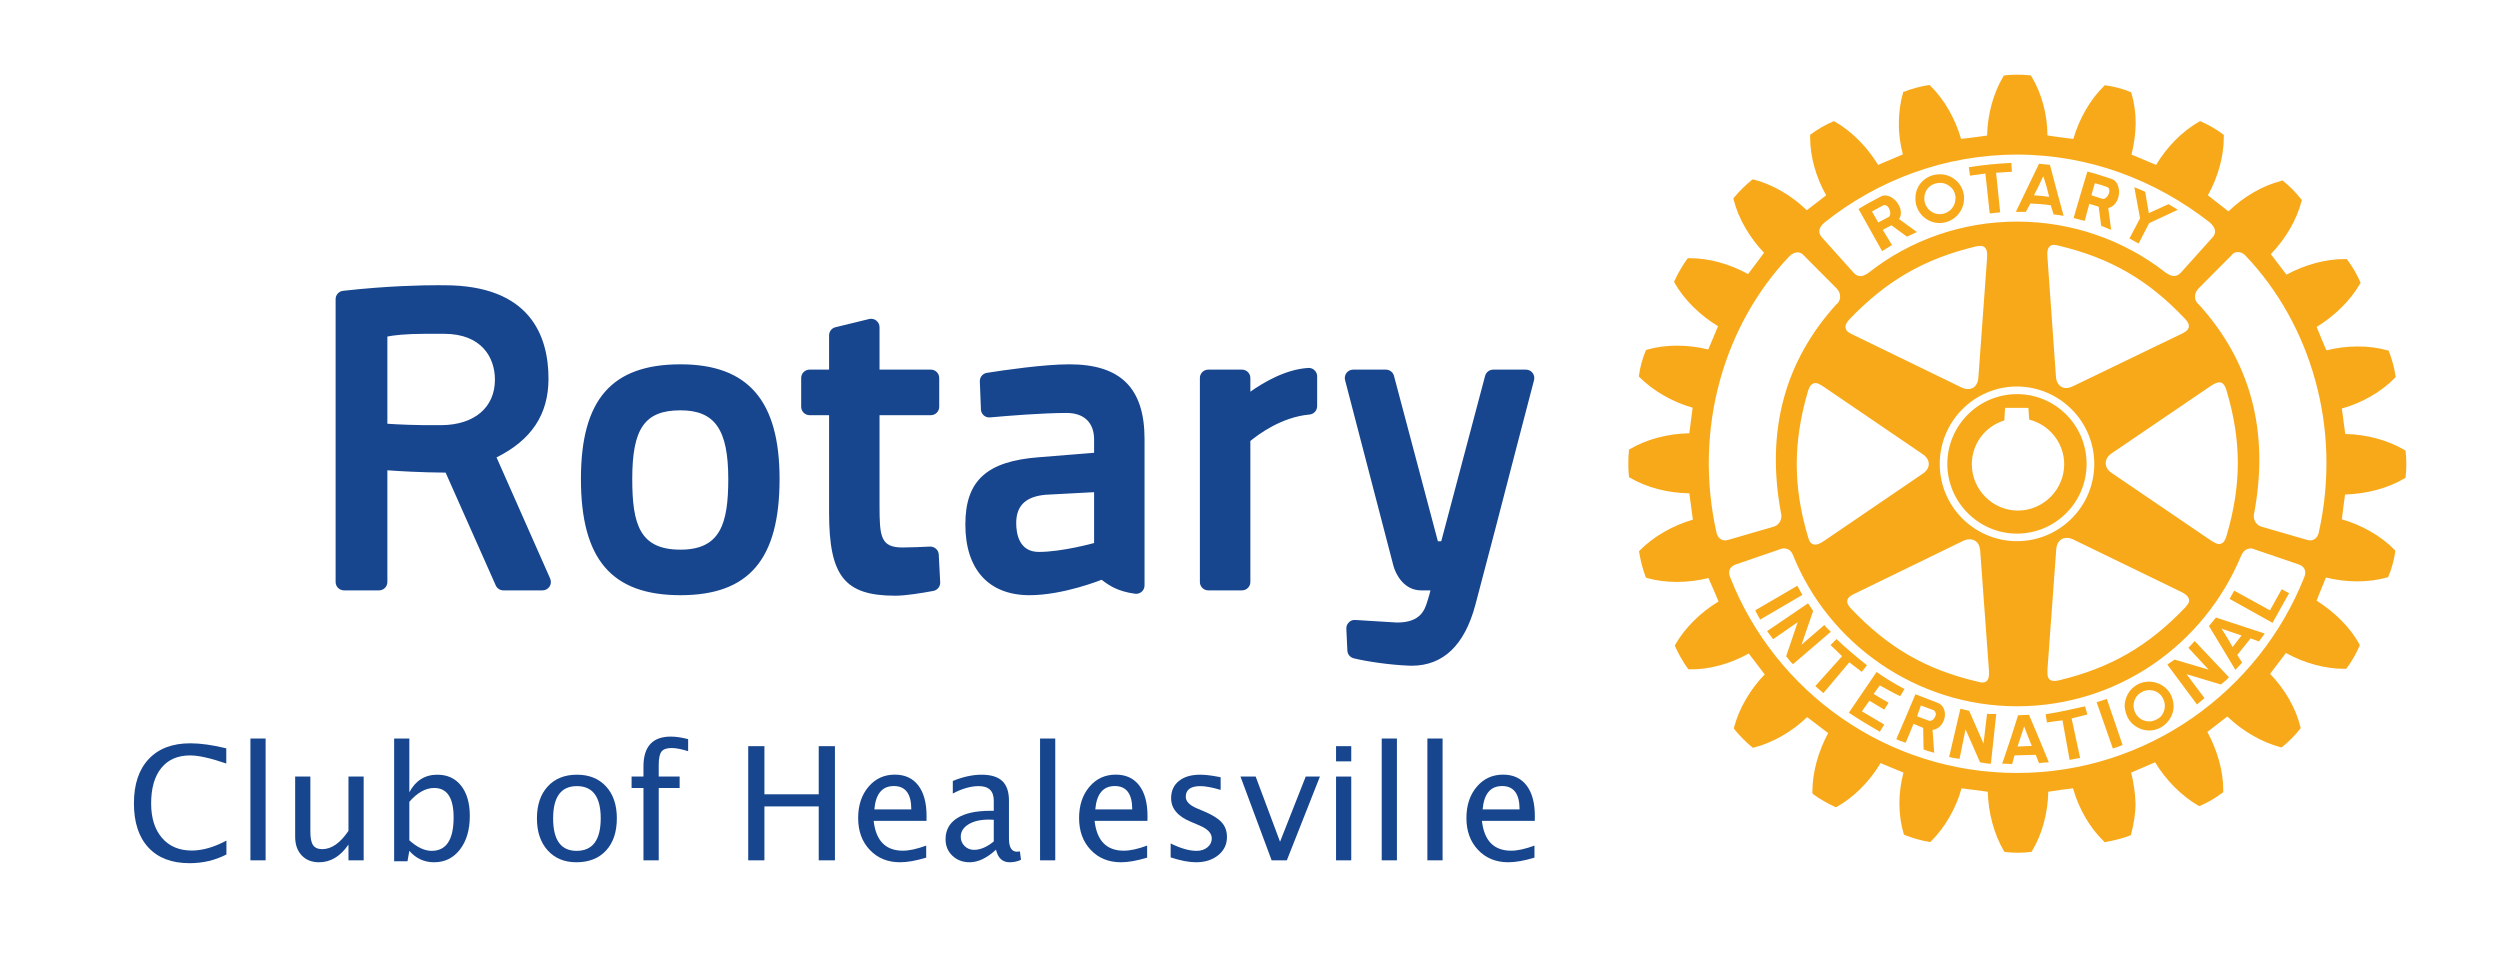 <?xml version="1.0" encoding="UTF-8" standalone="no"?>
<!DOCTYPE svg PUBLIC "-//W3C//DTD SVG 1.1//EN" "http://www.w3.org/Graphics/SVG/1.1/DTD/svg11.dtd">
<svg width="100%" height="100%" viewBox="0 0 1928 751" version="1.1" xmlns="http://www.w3.org/2000/svg" xmlns:xlink="http://www.w3.org/1999/xlink" xml:space="preserve" xmlns:serif="http://www.serif.com/" style="fill-rule:evenodd;clip-rule:evenodd;stroke-linejoin:round;stroke-miterlimit:2;">
    <g transform="matrix(4.167,0,0,4.167,0,0)">
        <g id="Trim">
            <g transform="matrix(1,0,0,1,-145.887,-309.987)">
                <path d="M388.006,378.084C383.883,378.33 379.824,380.686 377.295,382.48L377.295,379.941C377.295,379.082 376.6,378.395 375.74,378.395L369.508,378.395C368.649,378.395 367.953,379.082 367.953,379.941L367.953,417.699C367.953,418.558 368.649,419.25 369.508,419.25L375.74,419.25C376.6,419.25 377.295,418.558 377.295,417.699L377.295,391.602C378.703,390.431 383.055,387.164 388.242,386.707C389.039,386.637 389.656,385.967 389.656,385.162L389.656,379.629C389.656,379.199 389.485,378.795 389.164,378.506C388.858,378.205 388.43,378.045 388.006,378.084ZM339.367,401.555C335.703,401.9 333.961,403.574 333.961,406.801C333.961,408.783 334.508,412.133 338.141,412.133C342.453,412.133 348.313,410.504 348.375,410.486L348.375,401.076L339.367,401.555ZM357.711,391.244L357.711,418.336C357.711,418.787 357.514,419.215 357.18,419.506C356.834,419.803 356.383,419.935 355.945,419.873C352.774,419.428 351.266,418.435 349.766,417.285C349.703,417.31 342.688,420.142 336.422,420.142C328.875,420.142 324.547,415.379 324.547,407.055C324.547,398.926 328.508,395.328 338.227,394.602L348.375,393.787L348.375,391.324C348.375,388.207 346.524,386.414 343.297,386.414C338.852,386.414 332.508,386.936 329.125,387.238C328.703,387.283 328.274,387.147 327.953,386.865C327.641,386.592 327.445,386.184 327.43,385.765L327.227,380.584C327.195,379.795 327.758,379.109 328.531,378.992C331.555,378.51 339.086,377.412 343.789,377.412C353.289,377.412 357.711,381.811 357.711,391.244ZM228.077,371.765L224.664,371.765C220.852,371.765 218.679,372.049 217.58,372.271L217.58,388.41C219.401,388.537 222.905,388.724 227.625,388.672C233.711,388.609 237.485,385.377 237.485,380.248C237.485,376.146 235.015,371.765 228.077,371.765ZM247.712,417.072C247.921,417.551 247.875,418.101 247.595,418.545C247.304,418.988 246.819,419.25 246.291,419.25L239.048,419.25C238.438,419.25 237.875,418.887 237.634,418.326L228.359,397.457C223.746,397.426 219.741,397.18 217.58,397.027L217.58,417.699C217.58,418.558 216.89,419.25 216.032,419.25L209.556,419.25C208.694,419.25 208,418.558 208,417.699L208,365.35C208,364.559 208.593,363.896 209.382,363.809C217.691,362.871 224.337,362.773 226.804,362.773C227.655,362.773 228.109,362.779 228.109,362.779C244.048,362.779 247.399,372.193 247.399,380.08C247.399,386.668 244.252,391.428 237.782,394.637L247.712,417.072ZM429.521,378.996C429.234,378.615 428.781,378.395 428.295,378.395L422.242,378.395C421.539,378.395 420.93,378.867 420.742,379.545L412.623,410.16L412,410.16L403.875,379.545C403.693,378.867 403.078,378.395 402.373,378.395L396.328,378.395C395.844,378.395 395.391,378.615 395.094,378.996C394.803,379.379 394.701,379.871 394.82,380.33L403.762,414.662C404.207,416.365 405.781,419.25 408.898,419.25L410.631,419.25C410.482,419.822 410.32,420.437 410.148,420.965L410.068,421.224C409.584,422.807 408.855,425.201 404.438,425.201L396.701,424.726C396.264,424.691 395.836,424.849 395.531,425.161C395.211,425.476 395.035,425.902 395.059,426.341L395.248,430.394C395.279,431.076 395.758,431.656 396.43,431.824C398.711,432.388 403.061,433.046 406.641,433.183C406.813,433.195 406.969,433.195 407.133,433.195C412.969,433.195 416.926,429.417 418.922,421.986C421.242,413.283 424.141,402.084 426.256,393.906C427.215,390.225 428.037,387.053 428.633,384.795L429.797,380.34C429.92,379.871 429.811,379.379 429.521,378.996ZM280.671,398.619C280.671,389.479 278.188,385.928 271.827,385.928C265.235,385.928 262.899,389.246 262.899,398.619C262.899,407.115 264.319,411.713 271.827,411.713C279.218,411.713 280.671,406.912 280.671,398.619ZM290.164,398.619C290.164,413.502 284.507,420.142 271.827,420.142C259.086,420.142 253.401,413.502 253.401,398.619C253.401,383.953 259.086,377.412 271.827,377.412C284.336,377.412 290.164,384.145 290.164,398.619ZM319.625,412.615L319.891,417.75C319.93,418.516 319.391,419.205 318.633,419.349C316.463,419.75 313.477,420.238 311.608,420.238C302.194,420.238 299.327,416.635 299.327,404.842L299.327,386.826L295.718,386.826C294.859,386.826 294.164,386.129 294.164,385.27L294.164,379.941C294.164,379.082 294.859,378.395 295.718,378.395L299.327,378.395L299.327,372.059C299.327,371.34 299.813,370.715 300.505,370.549L306.741,369.029C307.202,368.92 307.688,369.021 308.063,369.314C308.438,369.613 308.664,370.057 308.664,370.535L308.664,378.395L318.162,378.395C319.024,378.395 319.711,379.082 319.711,379.941L319.711,385.27C319.711,386.129 319.024,386.826 318.162,386.826L308.664,386.826L308.664,403.529C308.664,409.308 308.867,411.31 312.92,411.31C314.414,411.31 316.75,411.205 318.008,411.144C318.844,411.125 319.588,411.754 319.625,412.615Z" style="fill:rgb(23,70,143);fill-rule:nonzero;"/>
            </g>
            <g transform="matrix(1,0,0,1,-145.887,-314.331)">
                <path d="M492.34,353.483L492.59,353.908L493.508,355.495L495.412,354.495C495.59,354.406 495.691,354.184 495.725,353.908C495.762,353.049 495.141,351.885 494.238,352.428C493.535,352.795 493.107,353.049 492.34,353.483ZM490.352,353.908L489.85,353.006C491.17,352.169 492.59,351.442 493.959,350.71C495.57,349.82 497.844,351.975 497.684,353.908C497.654,354.249 497.559,354.559 497.357,354.872L500.652,357.27C500.031,357.561 499.561,357.809 498.82,358.131L495.934,356.022L494.342,356.874L496.037,359.678C495.381,360.096 494.982,360.356 494.215,360.803L490.352,353.908ZM533.918,444.291L536.92,452.861C537.504,452.658 538.131,452.48 538.723,452.222L535.811,443.691C535.012,443.963 534.645,444.072 533.918,444.291ZM521.918,452.379L521.215,450.646L520.504,448.771L519.887,450.646L519.279,452.494L521.918,452.379ZM523.105,450.646L525.068,455.408C524.426,455.435 523.828,455.5 523.254,455.566L522.648,454.027L518.723,454.136L518.273,455.746C517.646,455.691 517.061,455.673 516.438,455.673L518.131,450.646L519.336,446.832L519.395,446.711L521.396,446.621L521.498,446.863L523.105,450.646ZM532.959,350.475L534.988,351.129C535.543,351.288 536.277,350.419 536.277,349.661C536.277,349.301 536.152,348.981 535.668,348.874C534.918,348.585 534.404,348.456 533.586,348.249L533.168,349.661L532.959,350.475ZM531.715,355.212C530.988,355.001 530.451,354.911 529.652,354.684L531.125,349.661L532.201,346.081C533.754,346.467 535.23,346.971 536.707,347.451C537.543,347.708 537.99,348.654 538.076,349.661C538.131,351.029 537.451,352.516 536.07,352.826L536.607,356.874C535.959,356.606 535.48,356.404 534.762,356.122L534.293,352.585L532.561,352.053L531.715,355.212ZM504.137,446.338C504.082,446.084 503.98,445.88 503.668,445.738L501.395,444.9L500.881,446.338L500.699,446.863L500.684,446.896L502.756,447.672C503.324,447.923 503.873,447.418 504.07,446.863C504.137,446.711 504.195,446.521 504.137,446.338ZM505.84,446.338L505.84,446.832C505.701,448.041 504.881,449.269 503.551,449.423L503.859,453.646C503.242,453.505 502.545,453.3 501.887,453.021L501.816,449.048L500.031,448.285L498.584,451.791C497.998,451.597 497.414,451.41 496.842,451.129L498.676,446.863L498.895,446.338L500.387,442.818L504.451,444.386C505.355,444.709 505.771,445.513 505.84,446.338ZM531.77,445.056C529.131,445.634 527.1,446.115 524.482,446.521L524.725,448.041C525.693,447.888 526.578,447.773 527.6,447.644L528.92,454.966L530.863,454.599L529.287,447.298C530.287,447.05 531.207,446.798 532.201,446.566L531.77,445.056ZM541.684,359.399L543.645,355.622L548.936,353.163C548.379,352.764 547.777,352.485 547.219,352.117L543.574,353.777L542.902,349.82C542.141,349.46 541.684,349.301 540.891,348.981L541.951,354.736L539.988,358.467L541.684,359.399ZM561.527,361.708C560.693,360.686 559.309,360.838 558.91,361.551L552.75,367.738C551.848,368.678 551.936,370.053 552.871,370.721C562.168,381.012 566.053,393.822 563.004,409.686C562.936,410.725 563.59,411.561 564.402,411.795L572.918,414.264C574.053,414.586 574.777,413.897 575.02,412.926C579.402,393.397 573.402,374.197 561.527,361.708ZM571.379,418.815L562.855,415.904C562.41,415.738 561.246,415.738 560.637,417.238C553.754,433.746 537.73,445.043 519.176,445.043C500.598,445.043 484.279,433.486 477.691,416.981C477.201,415.738 476.004,415.738 475.551,415.904L467.074,418.815C466.153,419.147 465.601,419.963 466.084,421.141C474.41,442.388 495.115,457.388 519.176,457.388C543.23,457.388 564.029,442.285 572.383,421.051C572.816,419.94 572.293,419.147 571.379,418.815ZM465.683,414.264L474.186,411.795C474.983,411.561 475.639,410.725 475.576,409.686C472.523,393.85 476.401,381.012 485.684,370.721C486.623,370.053 486.723,368.678 485.826,367.738L479.645,361.526C479.045,360.838 477.953,360.838 477.016,361.794C465.17,374.262 459.188,393.397 463.576,412.959C463.818,413.897 464.561,414.586 465.683,414.264ZM550.98,374.676C551.004,374.297 550.771,373.818 550.24,373.296C543.434,366.096 536.443,362.068 526.855,359.788C526.316,359.649 525.693,359.522 525.277,359.889C524.848,360.233 524.725,360.897 524.811,361.891L526.391,384.072C526.441,384.913 526.82,385.579 527.381,385.917C527.996,386.266 528.732,386.201 529.496,385.833L549.473,376.192C550.113,375.881 550.842,375.542 550.98,374.859C550.98,374.817 551.004,374.762 550.98,374.676ZM555.02,414.324C555.613,414.709 556.301,415.176 556.926,414.959C557.35,414.83 557.715,414.365 557.949,413.527C560.746,404.045 560.746,395.945 557.949,386.576C557.777,385.988 557.504,385.381 557.012,385.161C556.514,384.983 555.887,385.188 554.99,385.796L536.668,398.254C535.959,398.731 535.598,399.381 535.598,400.053C535.598,400.721 535.959,401.371 536.668,401.84L555.02,414.324ZM525.223,440.105C525.561,440.371 526.115,440.449 526.967,440.236C536.498,437.949 543.488,433.91 550.301,426.762C550.707,426.291 551.152,425.807 551.02,425.27C550.895,424.754 550.457,424.287 549.527,423.85L529.545,414.152C528.787,413.795 528.051,413.795 527.441,414.113C526.855,414.485 526.496,415.113 526.441,415.99L524.826,438.109C524.811,438.834 524.725,439.66 525.223,440.105ZM519.176,414.485C527.066,414.485 533.48,408.08 533.48,400.192C533.48,392.303 527.066,385.891 519.176,385.861C511.289,385.861 504.881,392.303 504.881,400.192C504.881,408.08 511.289,414.485 519.176,414.485ZM487.748,425.639C487.748,426.018 488.006,426.49 488.488,426.992C495.359,434.218 502.316,438.24 511.871,440.482C512.482,440.668 513.082,440.759 513.506,440.427C513.938,440.105 514.061,439.441 513.988,438.396C513.988,438.363 512.363,416.217 512.363,416.217C512.295,415.377 511.977,414.736 511.389,414.399C510.793,414.049 510.051,414.049 509.254,414.412L489.324,424.113C488.629,424.438 487.875,424.803 487.771,425.455C487.771,425.498 487.748,425.582 487.748,425.639ZM487.459,375.029C487.543,375.697 488.303,376.038 488.967,376.35L508.918,386.042C509.711,386.421 510.449,386.421 511.051,386.108C511.613,385.74 511.977,385.102 512.027,384.253L513.639,362.12C513.727,361.051 513.576,360.424 513.191,360.096C512.77,359.733 512.145,359.835 511.545,359.945C501.982,362.245 495.014,366.286 488.145,373.449C487.59,374.076 487.332,374.604 487.459,375.029ZM483.453,385.943C482.801,385.522 482.107,385.04 481.539,385.292C481.076,385.432 480.738,385.917 480.496,386.704C477.723,396.221 477.723,404.289 480.496,413.682C480.684,414.293 480.895,414.902 481.451,415.057C481.906,415.246 482.578,415.057 483.453,414.453L501.762,401.981C502.441,401.524 502.855,400.873 502.855,400.221C502.855,399.512 502.441,398.889 501.762,398.411L483.453,385.943ZM483.053,358.238L488.967,364.826C489.793,365.715 490.703,365.606 491.898,364.671C499.371,358.809 508.959,355.342 519.176,355.342C529.404,355.342 538.998,358.796 546.543,364.671C547.723,365.542 548.607,365.715 549.473,364.826L555.391,358.238C556.061,357.51 556.061,356.506 554.777,355.432C544.857,347.708 532.613,342.942 519.152,342.942C505.771,342.942 493.352,347.708 483.609,355.467C482.334,356.506 482.391,357.51 483.053,358.238ZM591.23,400.245C591.23,401.084 591.191,401.928 591.098,402.6L591.074,402.781L590.879,402.881C587.818,404.703 583.863,405.74 579.896,405.85C579.801,406.352 579.371,409.936 579.297,410.44C582.996,411.506 586.582,413.527 589.082,416.111L589.184,416.272L589.184,416.436C588.988,417.846 588.488,419.738 587.934,420.967L587.871,421.16L587.691,421.19C584.223,422.188 580.137,422.151 576.355,421.215C576.176,421.684 574.777,425.014 574.637,425.498C577.949,427.592 580.879,430.47 582.527,433.543L582.613,433.714L582.559,433.894C582.043,435.117 581.074,436.886 580.207,437.949L580.115,438.109L579.896,438.109C576.355,438.15 572.402,437.099 568.951,435.177C568.637,435.589 566.332,438.634 566.02,439.045C568.738,441.845 570.801,445.396 571.637,448.898L571.691,449.08L571.59,449.207C570.801,450.279 569.348,451.699 568.295,452.55L568.17,452.658L567.91,452.607C564.504,451.699 560.904,449.638 558.105,446.933C557.691,447.246 554.834,449.478 554.41,449.795C556.238,453.144 557.35,456.998 557.35,460.48L557.35,460.964L557.137,461.084C556.084,461.933 554.332,462.947 553.082,463.459L552.957,463.511L552.75,463.443C549.684,461.658 546.746,458.746 544.738,455.408C544.254,455.621 540.777,457.109 540.303,457.318C540.777,459.177 541.059,461.123 541.113,463.045C541.113,464.986 540.777,466.927 540.303,468.681L540.277,468.855L540.09,468.957C538.928,469.441 536.965,469.927 535.598,470.166L535.387,470.195L535.27,470.048C532.629,467.537 530.607,463.964 529.545,460.232C529.074,460.267 525.473,460.755 524.965,460.861C524.902,464.775 523.828,468.744 521.965,471.82L521.865,471.982L521.652,472.009C520.402,472.199 518.398,472.199 517.035,472.009L516.867,471.982L516.746,471.82C514.943,468.744 513.863,464.775 513.777,460.861C513.24,460.808 509.445,460.267 508.918,460.232C507.881,463.941 505.84,467.494 503.27,470.035L503.133,470.166L502.92,470.134C501.512,469.927 499.662,469.384 498.42,468.871L498.271,468.798L498.209,468.64C497.684,466.892 497.414,464.931 497.414,462.988C497.414,461.084 497.684,459.177 498.168,457.318C497.684,457.109 494.402,455.779 493.928,455.566C491.898,458.961 488.967,461.91 485.873,463.63L485.709,463.722L485.512,463.67C484.23,463.097 482.543,462.129 481.451,461.31L481.318,461.177L481.318,460.808C481.318,457.284 482.391,453.402 484.23,450.007C483.824,449.691 480.762,447.365 480.342,447.05C477.537,449.754 473.965,451.791 470.514,452.675L470.336,452.73L470.147,452.607C469.092,451.755 467.734,450.384 466.881,449.308L466.765,449.121L466.816,448.939C467.734,445.459 469.801,441.906 472.488,439.146C472.18,438.728 469.863,435.726 469.535,435.275C466.121,437.189 462.131,438.295 458.59,438.205L458.401,438.205L458.279,438.084C457.451,436.988 456.461,435.238 455.928,433.998L455.848,433.812L455.928,433.648C457.711,430.527 460.623,427.647 463.949,425.652C463.734,425.141 462.316,421.787 462.076,421.315C458.295,422.256 454.186,422.283 450.727,421.315L450.559,421.262L450.457,421.106C449.99,419.94 449.477,417.977 449.266,416.596L449.227,416.379L449.352,416.217C451.867,413.652 455.404,411.623 459.188,410.502C459.146,409.973 458.59,406.16 458.535,405.633C454.586,405.58 450.615,404.561 447.526,402.725L447.371,402.623L447.357,402.41C447.271,401.77 447.246,400.932 447.246,400.083C447.246,399.254 447.271,398.442 447.357,397.749L447.371,397.536L447.526,397.451C450.615,395.631 454.586,394.576 458.535,394.518C458.617,393.997 459.086,390.29 459.146,389.79C455.404,388.717 451.834,386.669 449.297,384.113L449.191,383.988L449.227,383.79C449.391,382.365 449.928,380.46 450.457,379.277L450.516,379.106L450.701,379.053C454.117,378.046 458.248,378.074 462.045,379.006C462.256,378.544 463.641,375.201 463.85,374.699C460.498,372.672 457.555,369.786 455.805,366.671L455.717,366.473L455.805,366.286C456.355,365.036 457.344,363.342 458.121,362.279L458.248,362.12L458.461,362.12C462.045,362.068 465.996,363.163 469.406,365.053C469.725,364.671 472.051,361.526 472.367,361.108C469.661,358.288 467.614,354.756 466.73,351.256L466.691,351.106L466.765,350.951C467.633,349.865 469.068,348.456 470.117,347.628L470.285,347.524L470.443,347.555C473.965,348.456 477.516,350.551 480.281,353.24C480.684,352.92 483.453,350.786 483.863,350.475C481.959,347.141 480.895,343.256 480.895,339.803L480.895,339.283L481.07,339.161C482.107,338.35 483.863,337.342 485.117,336.833L485.25,336.749L485.459,336.84C488.543,338.585 491.445,341.504 493.473,344.846C493.959,344.663 497.559,343.1 498.053,342.902C497.582,341.04 497.289,339.11 497.318,337.197C497.318,335.21 497.559,333.317 498.084,331.57L498.109,331.354L498.295,331.305C499.457,330.818 501.395,330.297 502.756,330.088L502.975,330.061L503.133,330.197C505.701,332.695 507.748,336.272 508.828,340.044C509.355,339.99 513.139,339.514 513.645,339.422C513.727,335.538 514.789,331.57 516.645,328.488L516.725,328.326L516.918,328.274C518.273,328.113 520.27,328.113 521.582,328.274L521.756,328.326L521.865,328.488C523.73,331.57 524.811,335.538 524.811,339.387C525.379,339.514 529.074,339.99 529.602,340.044C530.707,336.272 532.738,332.723 535.324,330.215L535.441,330.088L535.613,330.141C537.021,330.297 538.928,330.818 540.152,331.354L540.303,331.413L540.363,331.626C540.891,333.356 541.146,335.24 541.146,337.197C541.113,339.129 540.832,341.074 540.363,342.942C540.832,343.133 544.426,344.637 544.926,344.846C546.918,341.504 549.785,338.608 552.902,336.84L553.082,336.749L553.27,336.833C554.504,337.358 556.232,338.35 557.295,339.186L557.453,339.283L557.453,339.768C557.453,343.309 556.355,347.178 554.504,350.475C554.902,350.786 557.871,353.108 558.316,353.449C561.113,350.733 564.668,348.654 568.17,347.794L568.326,347.708L568.48,347.872C569.535,348.654 570.957,350.133 571.762,351.193L571.91,351.35L571.848,351.529C570.957,355.031 568.848,358.585 566.16,361.365C566.473,361.794 568.707,364.736 569.051,365.161C572.535,363.288 576.473,362.215 580.043,362.279L580.207,362.279L580.324,362.438C581.191,363.546 582.184,365.264 582.668,366.443L582.785,366.671L582.668,366.842C580.895,369.934 577.98,372.796 574.637,374.837C574.84,375.344 576.199,378.699 576.459,379.169C580.207,378.225 584.332,378.204 587.746,379.169L587.949,379.21L588.027,379.406C588.504,380.594 589.059,382.522 589.24,383.94L589.27,384.113L589.129,384.253C586.621,386.852 583.051,388.885 579.297,389.945C579.371,390.463 579.84,394.126 579.928,394.647C583.879,394.731 587.818,395.788 590.879,397.602L591.074,397.717L591.098,397.902C591.191,398.57 591.23,399.381 591.23,400.245ZM550.895,434.218L554.645,438.261L548.35,436.404C547.826,436.802 547.475,436.941 547.012,437.345L552.49,444.709C552.957,444.345 553.441,443.902 553.879,443.529L550.555,439.099L556.912,441.013C557.35,440.634 557.973,440.207 558.402,439.668L552.061,432.963C551.723,433.33 551.332,433.812 550.895,434.218ZM546.543,444.99C546.543,444.447 546.404,443.963 546.146,443.494C545.395,442.095 543.613,441.644 542.225,442.441C541.246,442.966 540.746,443.963 540.746,444.99C540.777,445.459 540.891,445.984 541.168,446.427C541.246,446.566 541.34,446.711 541.48,446.863C542.352,447.904 543.889,448.146 545.07,447.459C545.395,447.298 545.654,447.088 545.863,446.863C546.297,446.338 546.543,445.634 546.543,444.99ZM547.564,442.734C547.949,443.41 548.137,444.191 548.168,444.99C548.168,445.613 548.035,446.252 547.777,446.832C547.355,447.672 546.732,448.423 545.863,448.925C543.746,450.162 541.008,449.423 539.723,447.246C539.678,447.121 539.621,446.984 539.535,446.832C539.277,446.252 539.152,445.613 539.098,444.99C539.152,443.386 539.934,441.906 541.371,441.074C543.521,439.855 546.297,440.584 547.564,442.734ZM557.037,430.685L558.105,432.375L559.084,434.078L560.402,432.375L560.746,431.951L557.037,430.685ZM556.012,428.621L565.027,431.582C564.816,431.849 564.648,432.105 564.457,432.375C564.301,432.578 564.113,432.783 563.988,433.047L562.41,432.478L559.949,435.552L560.848,436.961C560.48,437.379 560.066,437.832 559.598,438.295L556.027,432.375L554.707,430.193L556.012,428.621ZM565.996,427.287L559.375,423.641L558.527,425.166L566.473,429.601L569.535,424.113L568.17,423.383L565.996,427.287ZM513.639,446.427L512.98,451.939L510.332,445.894C509.711,445.773 509.324,445.613 508.699,445.513L506.621,454.427C507.264,454.599 507.881,454.668 508.543,454.783L509.656,449.308L512.34,455.408C512.949,455.5 513.639,455.691 514.348,455.673L515.342,446.466C514.82,446.437 514.201,446.521 513.639,446.427ZM513.332,346.449L514.129,353.835L516.068,353.631L515.309,346.301L518.242,346.12L518.131,344.475C514.855,344.663 513.506,344.795 510.264,345.279L510.48,346.842L513.332,346.449ZM522.316,350.475C523.301,350.522 524.215,350.631 525.137,350.762L524.652,348.874L524.043,346.93L523.129,348.874L522.316,350.475ZM520.816,353.546C520.059,353.538 519.709,353.538 518.967,353.538L521.215,348.874L523.254,344.637L525.277,344.846L526.34,348.874L527.809,354.288C527.129,354.161 526.6,354.059 525.957,354.022L525.434,352.324C524.098,352.117 522.891,352.053 521.652,351.999L520.816,353.546ZM502.039,351.315C502.16,352.92 503.584,354.092 505.129,353.96C506.654,353.803 507.793,352.585 507.793,351.051C507.848,350.975 507.793,350.887 507.793,350.786C507.66,349.172 506.271,348.04 504.662,348.192C503.133,348.305 501.982,349.516 502.039,351.051L502.039,351.315ZM500.387,351.475L500.387,351.051C500.34,348.717 502.129,346.795 504.48,346.608C506.965,346.365 509.172,348.192 509.381,350.69L509.381,351.051C509.381,353.381 507.621,355.374 505.23,355.594C502.816,355.807 500.598,353.988 500.387,351.475ZM519.336,408.824C524.043,408.824 527.914,404.957 527.914,400.245C527.914,396.331 525.191,392.926 521.443,391.99C521.396,391.606 521.293,389.817 521.293,389.817L516.967,389.817C516.967,389.817 516.867,391.76 516.832,392.147C513.24,393.236 510.818,396.512 510.818,400.245C510.818,404.957 514.686,408.824 519.336,408.824ZM519.176,413.09C512.082,413.09 506.287,407.27 506.287,400.192C506.287,393.063 512.082,387.272 519.176,387.272C526.316,387.272 532.059,393.063 532.059,400.192C532.059,407.301 526.287,413.09 519.176,413.09ZM493.785,441.177C495.014,441.845 496.215,442.543 497.559,443.179L498.365,441.845C496.504,440.884 494.758,439.785 493.193,438.699L488.059,446.234C490.006,447.523 491.785,448.599 493.785,449.754L494.613,448.423L490.473,445.984L491.871,444.019L494.613,445.668L495.412,444.386C494.531,443.902 493.613,443.343 492.652,442.755L493.785,441.177ZM483.52,430.002L479.301,433.648L481.451,427.399C481.07,426.863 480.895,426.49 480.496,425.998L472.934,431.129C473.272,431.636 473.686,432.105 474.045,432.63L478.592,429.48L476.459,435.777C476.828,436.193 477.201,436.83 477.723,437.254L484.719,431.254C484.332,430.839 483.863,430.47 483.52,430.002ZM478.522,422.738L470.733,427.287C471.012,427.832 471.313,428.472 471.654,428.998L479.459,424.438C479.078,423.75 478.863,423.383 478.522,422.738ZM488.145,436.908L483.344,442.605L481.848,441.308L486.813,435.777C486.026,435.048 485.426,434.392 484.664,433.714L485.77,432.605C487.66,434.392 489.324,435.777 491.41,437.457L490.453,438.679C489.693,438.084 488.91,437.511 488.145,436.908Z" style="fill:rgb(247,169,26);fill-rule:nonzero;"/>
            </g>
            <g transform="matrix(1,0,0,1,-145.887,-188.662)">
                <path d="M180.968,348.415C177.684,348.415 175.148,347.451 173.358,345.524C171.569,343.596 170.674,340.867 170.674,337.336C170.674,333.814 171.586,331.083 173.408,329.141C175.231,327.199 177.799,326.228 181.111,326.228C183.005,326.228 185.223,326.538 187.764,327.156L187.764,329.969C184.871,328.97 182.639,328.47 181.068,328.47C178.774,328.47 176.999,329.246 175.743,330.797C174.486,332.348 173.858,334.538 173.858,337.364C173.858,340.058 174.529,342.183 175.871,343.739C177.213,345.295 179.045,346.074 181.368,346.074C183.367,346.074 185.508,345.46 187.793,344.232L187.793,346.802C185.708,347.877 183.433,348.415 180.968,348.415Z" style="fill:rgb(23,70,143);fill-rule:nonzero;"/>
            </g>
            <g transform="matrix(1,0,0,1,-145.887,-190.075)">
                <rect x="192.233" y="326.756" width="2.813" height="22.543" style="fill:rgb(23,70,143);"/>
            </g>
            <g transform="matrix(1,0,0,1,-145.887,-182.679)">
                <path d="M210.379,341.904L210.379,338.991C208.885,341.171 207.071,342.261 204.939,342.261C203.588,342.261 202.512,341.835 201.713,340.983C200.913,340.131 200.513,338.982 200.513,337.535L200.513,326.399L203.326,326.399L203.326,336.621C203.326,337.782 203.495,338.608 203.833,339.098C204.171,339.588 204.735,339.834 205.525,339.834C207.238,339.834 208.856,338.706 210.379,336.45L210.379,326.399L213.192,326.399L213.192,341.904L210.379,341.904Z" style="fill:rgb(23,70,143);fill-rule:nonzero;"/>
            </g>
            <g transform="matrix(1,0,0,1,-145.887,-189.718)">
                <path d="M218.831,349.114L218.831,326.399L221.644,326.399L221.644,336.35C222.795,334.18 224.523,333.095 226.826,333.095C228.692,333.095 230.16,333.776 231.231,335.137C232.301,336.498 232.837,338.359 232.837,340.719C232.837,343.289 232.23,345.362 231.016,346.937C229.803,348.512 228.206,349.3 226.226,349.3C224.389,349.3 222.862,348.595 221.644,347.187L221.301,349.114L218.831,349.114ZM221.644,345.245C223.09,346.539 224.47,347.187 225.784,347.187C228.487,347.187 229.839,345.126 229.839,341.005C229.839,337.369 228.639,335.551 226.241,335.551C224.67,335.551 223.138,336.403 221.644,338.106L221.644,345.245Z" style="fill:rgb(23,70,143);fill-rule:nonzero;"/>
            </g>
            <g transform="matrix(1,0,0,1,-145.887,-183.022)">
                <path d="M252.553,342.604C250.336,342.604 248.565,341.868 247.242,340.398C245.919,338.927 245.258,336.959 245.258,334.494C245.258,332.001 245.922,330.028 247.249,328.576C248.577,327.125 250.379,326.399 252.653,326.399C254.928,326.399 256.729,327.125 258.057,328.576C259.385,330.028 260.049,331.991 260.049,334.466C260.049,336.997 259.383,338.987 258.05,340.434C256.718,341.88 254.885,342.604 252.553,342.604ZM252.596,340.491C255.575,340.491 257.065,338.482 257.065,334.466C257.065,330.497 255.594,328.512 252.653,328.512C249.722,328.512 248.256,330.506 248.256,334.494C248.256,338.492 249.703,340.491 252.596,340.491Z" style="fill:rgb(23,70,143);fill-rule:nonzero;"/>
            </g>
            <g transform="matrix(1,0,0,1,-145.887,-190.432)">
                <path d="M267.801,336.265L267.801,349.657L264.974,349.657L264.974,336.265L262.776,336.265L262.776,334.152L264.974,334.152L264.974,332.296C264.974,328.603 266.659,326.756 270.029,326.756C270.971,326.756 272.042,326.913 273.241,327.227L273.241,329.455C271.975,329.064 270.961,328.869 270.2,328.869C269.277,328.869 268.646,329.091 268.308,329.533C267.97,329.976 267.801,330.797 267.801,331.996L267.801,334.152L271.67,334.152L271.67,336.265L267.801,336.265Z" style="fill:rgb(23,70,143);fill-rule:nonzero;"/>
            </g>
            <g transform="matrix(1,0,0,1,-145.887,-188.661)">
                <path d="M284.363,347.886L284.363,326.756L287.361,326.756L287.361,335.665L297.412,335.665L297.412,326.756L300.41,326.756L300.41,347.886L297.412,347.886L297.412,337.906L287.361,337.906L287.361,347.886L284.363,347.886Z" style="fill:rgb(23,70,143);fill-rule:nonzero;"/>
            </g>
            <g transform="matrix(1,0,0,1,-145.887,-183.036)">
                <path d="M317.3,341.761C315.415,342.332 313.802,342.618 312.46,342.618C310.176,342.618 308.313,341.859 306.871,340.34C305.429,338.822 304.708,336.854 304.708,334.437C304.708,332.086 305.343,330.158 306.614,328.655C307.884,327.151 309.509,326.399 311.489,326.399C313.364,326.399 314.813,327.065 315.837,328.398C316.86,329.73 317.371,331.624 317.371,334.08L317.357,334.951L307.577,334.951C307.987,338.634 309.79,340.476 312.988,340.476C314.159,340.476 315.596,340.162 317.3,339.534L317.3,341.761ZM307.706,332.838L314.545,332.838C314.545,329.954 313.469,328.512 311.318,328.512C309.157,328.512 307.953,329.954 307.706,332.838Z" style="fill:rgb(23,70,143);fill-rule:nonzero;"/>
            </g>
            <g transform="matrix(1,0,0,1,-145.887,-183.022)">
                <path d="M330.221,340.276C328.536,341.828 326.913,342.604 325.352,342.604C324.067,342.604 323.001,342.201 322.154,341.397C321.307,340.593 320.884,339.577 320.884,338.349C320.884,336.655 321.595,335.353 323.018,334.444C324.441,333.535 326.48,333.081 329.136,333.081L329.807,333.081L329.807,331.211C329.807,329.412 328.883,328.512 327.037,328.512C325.552,328.512 323.948,328.969 322.226,329.883L322.226,327.556C324.12,326.785 325.895,326.399 327.551,326.399C329.283,326.399 330.561,326.789 331.384,327.57C332.208,328.35 332.619,329.564 332.619,331.211L332.619,338.235C332.619,339.843 333.114,340.648 334.104,340.648C334.228,340.648 334.409,340.629 334.647,340.591L334.847,342.147C334.209,342.451 333.505,342.604 332.734,342.604C331.42,342.604 330.582,341.828 330.221,340.276ZM329.807,338.749L329.807,334.737L328.864,334.708C327.323,334.708 326.076,335.001 325.124,335.586C324.172,336.172 323.696,336.94 323.696,337.892C323.696,338.568 323.934,339.139 324.41,339.605C324.886,340.072 325.467,340.305 326.152,340.305C327.323,340.305 328.541,339.786 329.807,338.749Z" style="fill:rgb(23,70,143);fill-rule:nonzero;"/>
            </g>
            <g transform="matrix(1,0,0,1,-145.887,-190.075)">
                <rect x="338.373" y="326.756" width="2.813" height="22.543" style="fill:rgb(23,70,143);"/>
            </g>
            <g transform="matrix(1,0,0,1,-145.887,-183.036)">
                <path d="M358.19,341.761C356.305,342.332 354.692,342.618 353.35,342.618C351.065,342.618 349.202,341.859 347.76,340.34C346.318,338.822 345.597,336.854 345.597,334.437C345.597,332.086 346.233,330.158 347.503,328.655C348.774,327.151 350.399,326.399 352.379,326.399C354.254,326.399 355.703,327.065 356.726,328.398C357.749,329.73 358.261,331.624 358.261,334.08L358.247,334.951L348.467,334.951C348.876,338.634 350.68,340.476 353.878,340.476C355.049,340.476 356.486,340.162 358.19,339.534L358.19,341.761ZM348.595,332.838L355.434,332.838C355.434,329.954 354.359,328.512 352.207,328.512C350.047,328.512 348.843,329.954 348.595,332.838Z" style="fill:rgb(23,70,143);fill-rule:nonzero;"/>
            </g>
            <g transform="matrix(1,0,0,1,-145.887,-183.022)">
                <path d="M367.227,342.604C365.942,342.604 364.381,342.304 362.544,341.704L362.544,339.12C364.381,340.034 365.98,340.491 367.341,340.491C368.15,340.491 368.821,340.272 369.354,339.834C369.887,339.396 370.154,338.849 370.154,338.192C370.154,337.231 369.407,336.436 367.912,335.808L366.27,335.108C363.843,334.099 362.63,332.648 362.63,330.754C362.63,329.402 363.108,328.338 364.065,327.563C365.021,326.787 366.332,326.399 367.998,326.399C368.864,326.399 369.935,326.518 371.21,326.756L371.796,326.87L371.796,329.212C370.225,328.745 368.978,328.512 368.055,328.512C366.247,328.512 365.342,329.169 365.342,330.482C365.342,331.329 366.028,332.043 367.398,332.624L368.755,333.195C370.287,333.842 371.372,334.525 372.01,335.244C372.648,335.962 372.966,336.859 372.966,337.935C372.966,339.296 372.429,340.414 371.353,341.29C370.278,342.166 368.902,342.604 367.227,342.604Z" style="fill:rgb(23,70,143);fill-rule:nonzero;"/>
            </g>
            <g transform="matrix(1,0,0,1,-145.887,-183.036)">
                <path d="M381.233,342.261L375.465,326.756L378.277,326.756L382.789,338.82L387.543,326.756L390.17,326.756L384.045,342.261L381.233,342.261Z" style="fill:rgb(23,70,143);fill-rule:nonzero;"/>
            </g>
            <g transform="matrix(1,0,0,1,-145.887,-188.661)">
                <path d="M393.154,347.886L393.154,332.381L395.967,332.381L395.967,347.886L393.154,347.886ZM393.154,329.568L393.154,326.756L395.967,326.756L395.967,329.568L393.154,329.568Z" style="fill:rgb(23,70,143);fill-rule:nonzero;"/>
            </g>
            <g transform="matrix(1,0,0,1,-145.887,-190.075)">
                <rect x="401.606" y="326.756" width="2.813" height="22.543" style="fill:rgb(23,70,143);"/>
            </g>
            <g transform="matrix(1,0,0,1,-145.887,-190.075)">
                <rect x="410.058" y="326.756" width="2.813" height="22.543" style="fill:rgb(23,70,143);"/>
            </g>
            <g transform="matrix(1,0,0,1,-145.887,-183.036)">
                <path d="M429.875,341.761C427.99,342.332 426.377,342.618 425.035,342.618C422.751,342.618 420.887,341.859 419.445,340.34C418.003,338.822 417.282,336.854 417.282,334.437C417.282,332.086 417.918,330.158 419.188,328.655C420.459,327.151 422.084,326.399 424.064,326.399C425.939,326.399 427.388,327.065 428.411,328.398C429.435,329.73 429.946,331.624 429.946,334.08L429.932,334.951L420.152,334.951C420.561,338.634 422.365,340.476 425.563,340.476C426.734,340.476 428.171,340.162 429.875,339.534L429.875,341.761ZM420.281,332.838L427.119,332.838C427.119,329.954 426.044,328.512 423.893,328.512C421.732,328.512 420.528,329.954 420.281,332.838Z" style="fill:rgb(23,70,143);fill-rule:nonzero;"/>
            </g>
        </g>
    </g>
</svg>
